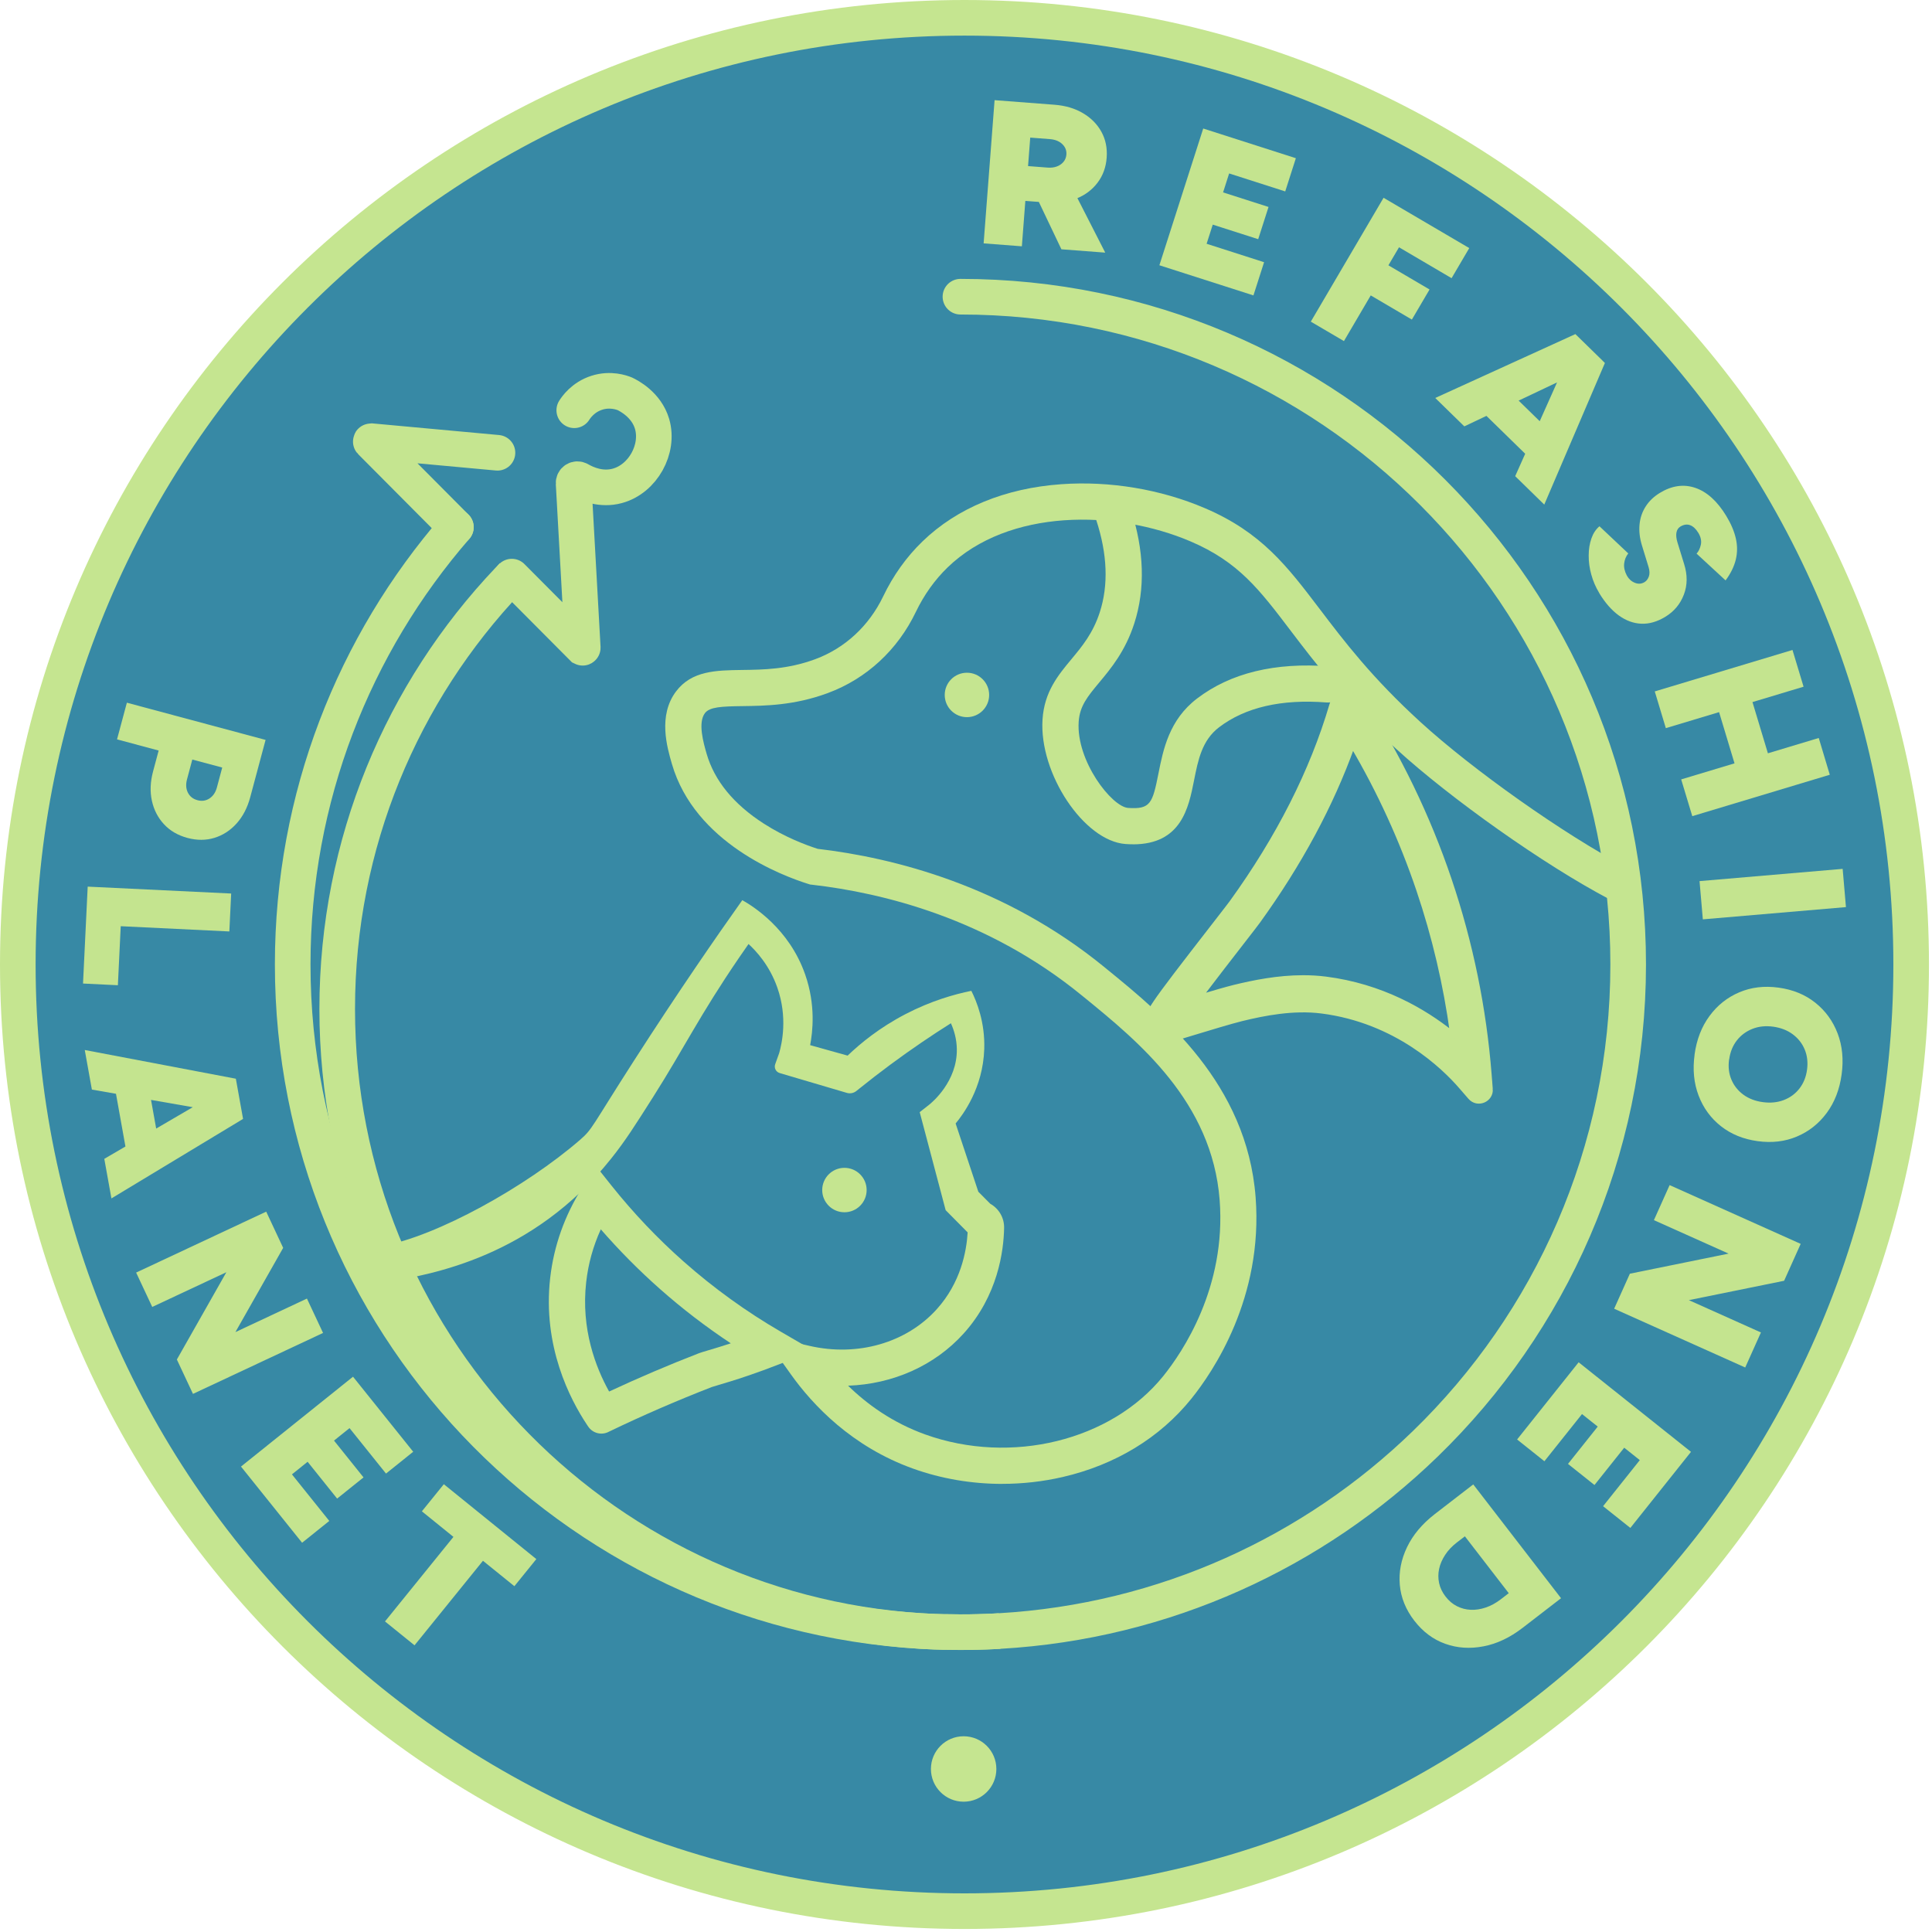 <svg xmlns="http://www.w3.org/2000/svg" fill="none" viewBox="0 0 434 434" height="434" width="434">
<path stroke-miterlimit="10" stroke-width="8" stroke="#C5E590" fill="#3789A5" d="M216.66 429.32C334.109 429.32 429.32 334.109 429.32 216.66C429.32 99.211 334.109 4 216.66 4C99.211 4 4 99.211 4 216.66C4 334.109 99.211 429.32 216.66 429.32Z"></path>
<path fill="#C4E48F" d="M220.96 54.67L223.42 22.5L236.89 23.53C239.34 23.72 241.47 24.35 243.29 25.43C245.11 26.51 246.49 27.91 247.43 29.63C248.37 31.35 248.76 33.28 248.6 35.43C248.44 37.58 247.76 39.44 246.56 41.03C245.36 42.62 243.78 43.81 241.82 44.6C239.86 45.39 237.65 45.69 235.21 45.5L230.33 45.13L229.55 55.33L220.96 54.67ZM230.94 37.31L235.35 37.65C236.12 37.71 236.82 37.62 237.43 37.39C238.04 37.16 238.53 36.81 238.91 36.35C239.29 35.89 239.5 35.35 239.55 34.73C239.62 33.81 239.31 33.02 238.63 32.37C237.95 31.72 237.02 31.34 235.84 31.25L231.43 30.91L230.94 37.3V37.31ZM238.43 56L232.15 42.81L238.97 38.52L248.28 56.75L238.43 56Z"></path>
<path fill="#C4E48F" d="M260.44 59.59L270.29 28.87L291.1 35.54L288.71 43L276.11 38.96L274.75 43.22L284.96 46.49L282.64 53.73L272.43 50.46L271.05 54.76L283.96 58.9L281.57 66.36L260.45 59.59H260.44Z"></path>
<path fill="#C4E48F" d="M294.46 72.25L310.8 44.43L330.05 55.73L326.08 62.49L314.27 55.55L311.89 59.6L321.13 65.03L317.16 71.79L307.92 66.36L301.9 76.62L294.47 72.26L294.46 72.25Z"></path>
<path fill="#C4E48F" d="M322.411 89.4L353.891 75.05L360.021 81.04L328.941 95.78L322.411 89.4ZM330.211 89.81L335.461 84.44L351.591 100.2L346.341 105.57L330.211 89.81ZM340.371 106.96L354.391 75.55L360.521 81.54L346.901 113.35L340.371 106.97V106.96Z"></path>
<path fill="#C4E48F" d="M359.26 133.23C358.47 131.93 357.87 130.55 357.47 129.09C357.06 127.63 356.87 126.19 356.88 124.79C356.88 123.38 357.09 122.11 357.49 120.96C357.89 119.81 358.49 118.9 359.3 118.22L365.77 124.32C365.26 124.96 364.95 125.71 364.85 126.57C364.75 127.43 364.95 128.35 365.46 129.31C365.89 130.07 366.48 130.61 367.25 130.92C368.02 131.23 368.74 131.18 369.42 130.77C369.87 130.5 370.19 130.07 370.4 129.49C370.6 128.91 370.58 128.21 370.33 127.38L368.85 122.55C368.34 120.89 368.16 119.32 368.3 117.84C368.44 116.36 368.89 115.01 369.67 113.79C370.44 112.57 371.51 111.55 372.87 110.72C375.57 109.08 378.23 108.7 380.85 109.6C383.47 110.5 385.77 112.59 387.78 115.89C388.84 117.64 389.56 119.32 389.93 120.94C390.3 122.55 390.3 124.13 389.93 125.68C389.56 127.23 388.8 128.8 387.63 130.38L381.11 124.36C381.55 123.91 381.87 123.25 382.07 122.39C382.26 121.53 382.07 120.63 381.51 119.7C380.96 118.8 380.34 118.22 379.65 117.97C378.96 117.72 378.23 117.83 377.47 118.29C377 118.58 376.7 119.03 376.59 119.64C376.48 120.25 376.56 120.99 376.82 121.84L378.32 126.71C379.09 129.15 379.07 131.44 378.26 133.57C377.45 135.7 376.06 137.36 374.09 138.56C372.28 139.66 370.49 140.18 368.72 140.11C366.95 140.04 365.26 139.42 363.65 138.26C362.04 137.09 360.57 135.42 359.25 133.24L359.26 133.23Z"></path>
<path fill="#C4E48F" d="M371.72 155.32L402.66 146.01L405.15 154.26L374.21 163.57L371.72 155.31V155.32ZM377.67 175.08L408.56 165.78L411.04 174.04L380.15 183.34L377.66 175.09L377.67 175.08ZM385.39 157.38L392.89 155.12L398.59 174.04L391.09 176.3L385.39 157.38Z"></path>
<path fill="#C4E48F" d="M381.78 197.93L413.93 195.18L414.67 203.77L382.52 206.52L381.78 197.93Z"></path>
<path fill="#C4E48F" d="M380.66 236.92C381.12 233.53 382.24 230.64 384.02 228.23C385.79 225.82 388.02 224.05 390.71 222.91C393.39 221.77 396.33 221.42 399.53 221.86C402.76 222.3 405.51 223.43 407.79 225.25C410.07 227.07 411.74 229.37 412.8 232.15C413.86 234.93 414.16 238 413.7 241.35C413.24 244.74 412.12 247.62 410.35 250.01C408.58 252.4 406.35 254.17 403.67 255.3C400.99 256.44 398.03 256.79 394.8 256.34C391.6 255.9 388.87 254.78 386.58 252.98C384.3 251.18 382.63 248.89 381.57 246.11C380.51 243.33 380.21 240.26 380.67 236.91L380.66 236.92ZM388.42 237.98C388.19 239.64 388.36 241.15 388.94 242.52C389.51 243.88 390.41 245.01 391.62 245.9C392.83 246.79 394.29 247.35 396 247.58C397.7 247.81 399.27 247.66 400.69 247.12C402.11 246.58 403.29 245.72 404.21 244.54C405.13 243.36 405.71 241.95 405.93 240.29C406.15 238.66 405.98 237.15 405.41 235.77C404.84 234.39 403.94 233.25 402.72 232.34C401.5 231.43 400.03 230.87 398.33 230.63C396.62 230.4 395.07 230.56 393.66 231.12C392.25 231.68 391.08 232.54 390.16 233.72C389.24 234.9 388.67 236.31 388.44 237.98H388.42Z"></path>
<path fill="#C4E48F" d="M375.061 266.22L404.501 279.42L400.781 287.71L379.381 292.06L395.571 299.32L392.041 307.19L362.601 293.99L366.131 286.12L388.311 281.61L371.531 274.09L375.061 266.22Z"></path>
<path fill="#C4E48F" d="M354.63 306.03L379.86 326.14L366.24 343.23L360.11 338.35L368.36 328L364.86 325.21L358.18 333.59L352.23 328.85L358.91 320.47L355.38 317.65L346.93 328.25L340.8 323.36L354.63 306.01V306.03Z"></path>
<path fill="#C4E48F" d="M330.96 333.47L350.67 359.02L342.03 365.68C339.2 367.86 336.28 369.25 333.25 369.83C330.23 370.41 327.37 370.23 324.66 369.26C321.96 368.3 319.64 366.57 317.7 364.06C315.79 361.58 314.7 358.9 314.45 356.03C314.2 353.16 314.74 350.34 316.07 347.56C317.4 344.79 319.48 342.31 322.31 340.12L330.94 333.46L330.96 333.47ZM329.06 345.12L327.25 346.51C326.17 347.35 325.29 348.27 324.63 349.29C323.96 350.31 323.51 351.35 323.28 352.43C323.05 353.5 323.05 354.57 323.28 355.63C323.51 356.69 323.99 357.7 324.73 358.65C325.46 359.6 326.31 360.32 327.28 360.81C328.25 361.3 329.28 361.57 330.38 361.62C331.48 361.67 332.6 361.5 333.75 361.11C334.9 360.73 336.02 360.11 337.11 359.28L338.92 357.89L329.07 345.12H329.06Z"></path>
<path fill="#C4E48F" d="M28.49 157.85L59.66 166.21L56.2 179.12C55.57 181.46 54.55 183.42 53.15 184.98C51.75 186.54 50.09 187.62 48.18 188.21C46.27 188.8 44.25 188.8 42.11 188.23C39.98 187.66 38.22 186.64 36.85 185.17C35.48 183.7 34.57 181.94 34.12 179.88C33.67 177.82 33.76 175.62 34.39 173.27L35.64 168.6L26.29 166.09L28.5 157.85H28.49ZM43.2 170.62L42.01 175.07C41.71 176.2 41.77 177.19 42.21 178.06C42.65 178.93 43.37 179.49 44.38 179.76C45.36 180.02 46.25 179.89 47.06 179.36C47.87 178.83 48.43 178 48.73 176.87L49.92 172.42L43.2 170.62Z"></path>
<path fill="#C4E48F" d="M19.7 199.17L51.93 200.72L51.52 209.24L27.12 208.06L26.48 221.32L18.65 220.94L19.7 199.16V199.17Z"></path>
<path fill="#C4E48F" d="M19.04 235.87L52.98 242.32L54.48 250.67L20.64 244.76L19.04 235.87ZM23.43 260.32L53.1 243L54.6 251.35L25.03 269.21L23.43 260.32ZM25.15 240.67L32.54 239.34L36.48 261.3L29.09 262.63L25.15 240.67Z"></path>
<path fill="#C4E48F" d="M30.58 285.87L59.8 272.18L63.61 280.32L52.88 299.24L68.95 291.71L72.57 299.43L43.35 313.12L39.73 305.4L50.85 285.79L34.2 293.59L30.58 285.87Z"></path>
<path fill="#C4E48F" d="M54.131 329.45L79.301 309.26L92.821 326.12L86.711 331.02L78.521 320.81L75.031 323.61L81.661 331.88L75.731 336.64L69.101 328.37L65.581 331.2L73.971 341.66L67.861 346.56L54.131 329.44V329.45Z"></path>
<path fill="#C4E48F" d="M86.49 364.23L101.86 345.24L94.77 339.5L99.7 333.41L120.48 350.23L115.55 356.32L108.49 350.61L93.12 369.6L86.49 364.24V364.23Z"></path>
<path stroke-miterlimit="10" stroke-width="8" stroke="#C5E590" d="M224.55 366.39C224.14 366.41 223.73 366.44 223.32 366.46C222.69 366.49 222.06 366.52 221.43 366.54C220.8 366.57 220.17 366.59 219.53 366.6H219.49C218.87 366.62 218.27 366.64 217.65 366.64C217.34 366.64 217.02 366.64 216.7 366.64C216.38 366.65 216.06 366.65 215.75 366.65C214.54 366.65 213.34 366.63 212.14 366.6C212.05 366.6 211.96 366.6 211.88 366.6C211.23 366.59 210.59 366.57 209.95 366.54C209.31 366.52 208.67 366.49 208.03 366.45C207.6 366.43 207.18 366.4 206.76 366.38C133.63 361.74 75.75 300.96 75.75 226.66C75.75 189.32 90.37 155.39 114.21 130.29C114.52 129.96 114.84 129.62 115.16 129.29"></path>
<path fill="#C5E590" d="M225.18 333.34C218.31 333.34 211.47 332.19 205.12 329.91C191.36 324.98 182.57 315.63 177.61 308.66L171.4 299.93L181.83 302.33C192.64 304.82 203.6 301.67 210.42 294.11C215.81 288.14 217.12 281.13 217.37 276.84L212.43 271.85L206.6 249.83L208.7 248.18C209.35 247.67 215.06 242.95 214.94 235.65C214.9 233.39 214.32 231.43 213.61 229.86C211.42 231.24 209.25 232.66 207.12 234.11C202.33 237.37 197.6 240.87 193.08 244.51L192.38 245.07C191.78 245.56 190.97 245.72 190.23 245.5L175.15 241.05C174.3 240.8 173.84 239.89 174.14 239.06L175.04 236.54C175.65 234.37 176.97 228.56 174.62 221.86C172.85 216.81 169.82 213.6 168.15 212.06C167.69 212.72 166.93 213.81 166.01 215.15C157.13 228.15 153.72 235.37 146.8 246.29C142.62 252.88 140.51 256.22 137.3 260.25C119.57 282.49 96.781 286.25 87.41 287.9C85.24 288.28 83.02 287.01 82.52 284.87C81.981 282.58 83.481 280.33 85.77 279.93C98.15 277.73 118.14 266.59 130.34 256.02C133.12 253.61 132.88 253.12 142.33 238.4C152.46 222.63 161.06 210.22 166.75 202.21C169.07 203.53 177.26 208.54 180.88 218.93C183.28 225.82 182.55 231.84 181.99 234.78C184.8 235.56 187.6 236.34 190.41 237.13C193.29 234.37 197.59 230.83 203.45 227.79C209.13 224.84 214.35 223.36 218.19 222.58C218.21 222.6 218.22 222.62 218.23 222.64C219.4 224.99 221.29 229.62 221.1 235.64C220.82 244.45 216.27 250.44 214.67 252.38C216.37 257.49 218.07 262.6 219.77 267.71L222.45 270.41C224.39 271.5 225.6 273.56 225.56 275.82C225.47 281.03 224.16 291.04 216.47 299.56C209.93 306.81 200.53 310.93 190.51 311.28C194.81 315.48 200.52 319.6 207.86 322.24C227.13 329.15 249.61 323.63 261.31 309.12C265.62 303.77 275.48 289.22 273.98 269.59C272.29 247.49 255.72 233.97 243.62 224.1L242.94 223.55C221.87 206.35 198.38 200.57 182.39 198.74L182.01 198.7L181.64 198.59C175.74 196.75 156.08 189.38 150.93 171.59C149.83 167.8 147.8 160.75 151.85 155.34C155.37 150.65 160.87 150.58 166.71 150.5C171.49 150.44 176.91 150.36 183.02 148.12L183.2 148.05C189.82 145.59 195.21 140.6 198.39 133.98C200.66 129.25 203.63 125.1 207.22 121.63C214.99 114.11 225.78 109.66 238.43 108.77C249.3 108 260.74 109.91 270.63 114.14C283.38 119.58 289.14 127.18 296.44 136.79C301.94 144.03 308.16 152.23 319.17 162.27C330.82 172.9 351.17 187.34 365.24 194.76C367.11 195.75 368.06 197.99 367.26 199.95C366.34 202.22 363.7 203.14 361.59 202.03C346.89 194.31 325.88 179.41 313.68 168.27C302.13 157.73 295.38 148.84 289.95 141.7C282.87 132.37 278.19 126.21 267.42 121.61C250.7 114.47 226.59 114.18 212.87 127.46C209.98 130.26 207.57 133.63 205.72 137.49C201.63 146.01 194.64 152.46 186.03 155.66L185.82 155.74C178.39 158.46 171.97 158.55 166.81 158.62C162.12 158.68 159.42 158.79 158.35 160.2C156.73 162.36 158.03 166.88 158.73 169.31C160.49 175.38 164.81 180.67 171.59 185.02C176.37 188.09 181.09 189.85 183.68 190.68C200.75 192.68 225.64 198.92 248.06 217.23L248.73 217.78C261.23 227.97 280.11 243.38 282.06 268.96C283.78 291.49 272.53 308.12 267.61 314.22C260.55 322.98 250.55 329.06 238.69 331.8C234.26 332.82 229.69 333.33 225.14 333.33L225.18 333.34Z"></path>
<path fill="#C5E590" d="M254.521 189.66C253.991 189.66 253.431 189.64 252.851 189.6C243.511 188.94 233.391 173.76 234.191 161.6C234.601 155.39 237.691 151.68 240.681 148.08C243.061 145.22 245.521 142.27 247.051 137.54C249.031 131.43 248.761 124.47 246.271 116.86C245.571 114.72 246.731 112.43 248.871 111.73C251.001 111.03 253.301 112.19 254.001 114.33C257.041 123.61 257.311 132.27 254.801 140.05C252.791 146.28 249.551 150.17 246.941 153.3C244.301 156.48 242.551 158.57 242.311 162.14C241.731 170.95 249.741 181.23 253.421 181.49C258.451 181.84 258.901 180.44 260.231 173.76C261.301 168.39 262.621 161.7 268.911 156.91C276.431 151.17 286.431 148.75 298.611 149.69C300.851 149.86 302.531 151.82 302.351 154.06C302.181 156.3 300.211 157.97 297.981 157.8C287.851 157.01 279.731 158.89 273.851 163.37C270.011 166.3 269.141 170.69 268.221 175.34C267.011 181.43 265.381 189.67 254.521 189.67V189.66Z"></path>
<path fill="#C5E590" d="M136.631 321.69C135.031 322.46 133.121 321.93 132.131 320.46L131.881 320.09C128.041 314.34 121.851 302.41 123.591 287.08C124.411 279.87 126.841 273.04 130.811 266.76L133.861 261.93L137.421 266.4C142.301 272.51 147.731 278.23 153.581 283.4C160.321 289.36 167.681 294.68 175.481 299.2L182.781 303.44L174.921 306.51C172.671 307.39 170.351 308.24 168.031 309.03C165.201 310 162.861 310.69 161.311 311.15C160.731 311.32 160.071 311.52 159.901 311.58C152.201 314.57 144.501 317.9 137.041 321.49L136.641 321.68L136.631 321.69ZM134.961 276.16C133.241 279.94 132.141 283.9 131.681 288.01C130.481 298.54 133.821 307.19 136.831 312.59C143.441 309.51 150.201 306.62 156.971 304C157.371 303.85 157.881 303.69 159.001 303.36C160.251 302.99 162.041 302.46 164.161 301.76C158.561 298.05 153.211 293.95 148.191 289.5C143.511 285.36 139.081 280.88 134.961 276.15V276.16Z"></path>
<path fill="#C5E590" d="M217.211 161.1C219.967 161.1 222.201 158.866 222.201 156.11C222.201 153.354 219.967 151.12 217.211 151.12C214.455 151.12 212.221 153.354 212.221 156.11C212.221 158.866 214.455 161.1 217.211 161.1Z"></path>
<path fill="#C5E590" d="M189.69 272.32C192.446 272.32 194.68 270.086 194.68 267.33C194.68 264.574 192.446 262.34 189.69 262.34C186.934 262.34 184.7 264.574 184.7 267.33C184.7 270.086 186.934 272.32 189.69 272.32Z"></path>
<path stroke-miterlimit="10" stroke="#C5E590" fill="#C5E590" d="M334.84 244.59C335.04 247.11 331.91 248.42 330.25 246.51L328.15 244.09C324.36 239.72 313.72 229.31 296.88 227.17C290.53 226.36 283.97 227.66 278.97 228.88C276.55 229.47 271.28 231.07 267.43 232.24L264.46 233.14C262.08 233.85 260.2 232.57 259.49 232.09L258.18 231.2L257.92 229.61C257.59 227.52 257.56 227.35 273.12 207.31C274.83 205.1 276.31 203.2 276.64 202.74C287.19 188.14 294.75 173.22 299.11 158.4C299.41 157.36 300.07 156.43 301.03 155.93C302.88 154.96 305.04 155.61 306.09 157.24C314.23 169.81 320.8 183.4 325.6 197.6C330.39 211.77 333.41 226.51 334.58 241.42L334.83 244.61L334.84 244.59ZM292.74 219.57C294.41 219.57 296.11 219.66 297.82 219.88C310.35 221.48 319.88 227.04 326.22 232.12C324.73 221.18 322.2 210.39 318.66 199.92C314.85 188.65 309.88 177.79 303.85 167.53C299.1 180.8 291.97 194.04 282.6 207.01C282.22 207.54 281.08 209.01 278.93 211.78C276.7 214.66 272.75 219.74 269.6 223.91C272.58 223.02 275.49 222.17 277.24 221.74C281.59 220.68 287.01 219.57 292.74 219.57ZM299.93 161.19C299.93 161.19 299.93 161.2 299.94 161.21C299.94 161.21 299.94 161.2 299.93 161.19Z"></path>
<path stroke-linecap="round" stroke-miterlimit="10" stroke-width="8" stroke="#C5E590" d="M102.41 118.42C79.56 144.74 65.75 179.08 65.75 216.65C65.75 296.47 128.1 361.74 206.76 366.38C207.18 366.4 207.6 366.43 208.03 366.45C208.67 366.49 209.31 366.52 209.95 366.54C210.59 366.57 211.23 366.59 211.88 366.6C211.96 366.6 212.05 366.6 212.14 366.6C213.34 366.63 214.54 366.64 215.75 366.64H216.7C217.02 366.64 217.34 366.64 217.65 366.64C218.26 366.63 218.87 366.62 219.49 366.6H219.53C220.17 366.59 220.8 366.57 221.43 366.54C222.06 366.52 222.69 366.49 223.32 366.46C223.73 366.44 224.14 366.41 224.55 366.39C261.66 364.25 295.15 348.61 320.19 324.32C348.29 297.06 365.75 258.89 365.75 216.65C365.75 133.8 298.59 66.65 215.75 66.65"></path>
<path stroke-linecap="round" stroke-miterlimit="10" stroke-width="8" stroke="#C5E590" d="M102.41 118.42C96.04 112.02 89.669 105.61 83.299 99.21C83.26 99.17 83.299 99.1 83.35 99.1C92.82 99.97 102.29 100.84 111.75 101.71"></path>
<path stroke-linecap="round" stroke-miterlimit="10" stroke-width="8" stroke="#C5E590" d="M129 92.16C129.39 91.54 130.94 89.23 134.06 88.23C137.12 87.25 139.68 88.19 140.37 88.47C141.22 88.88 145.2 90.89 146.48 95.22C148.13 100.84 144.43 107.6 138.65 109.15C135.1 110.11 131.91 108.78 130.14 107.76C129.54 107.42 128.81 107.86 128.85 108.55C129.54 120.87 130.22 133.18 130.91 145.49C130.91 145.51 130.89 145.52 130.87 145.51C125.57 140.18 120.28 134.86 114.97 129.53"></path>
<path fill="#C5E590" d="M216.47 404.73C220.529 404.73 223.82 401.439 223.82 397.38C223.82 393.321 220.529 390.03 216.47 390.03C212.411 390.03 209.12 393.321 209.12 397.38C209.12 401.439 212.411 404.73 216.47 404.73Z"></path>
</svg>
